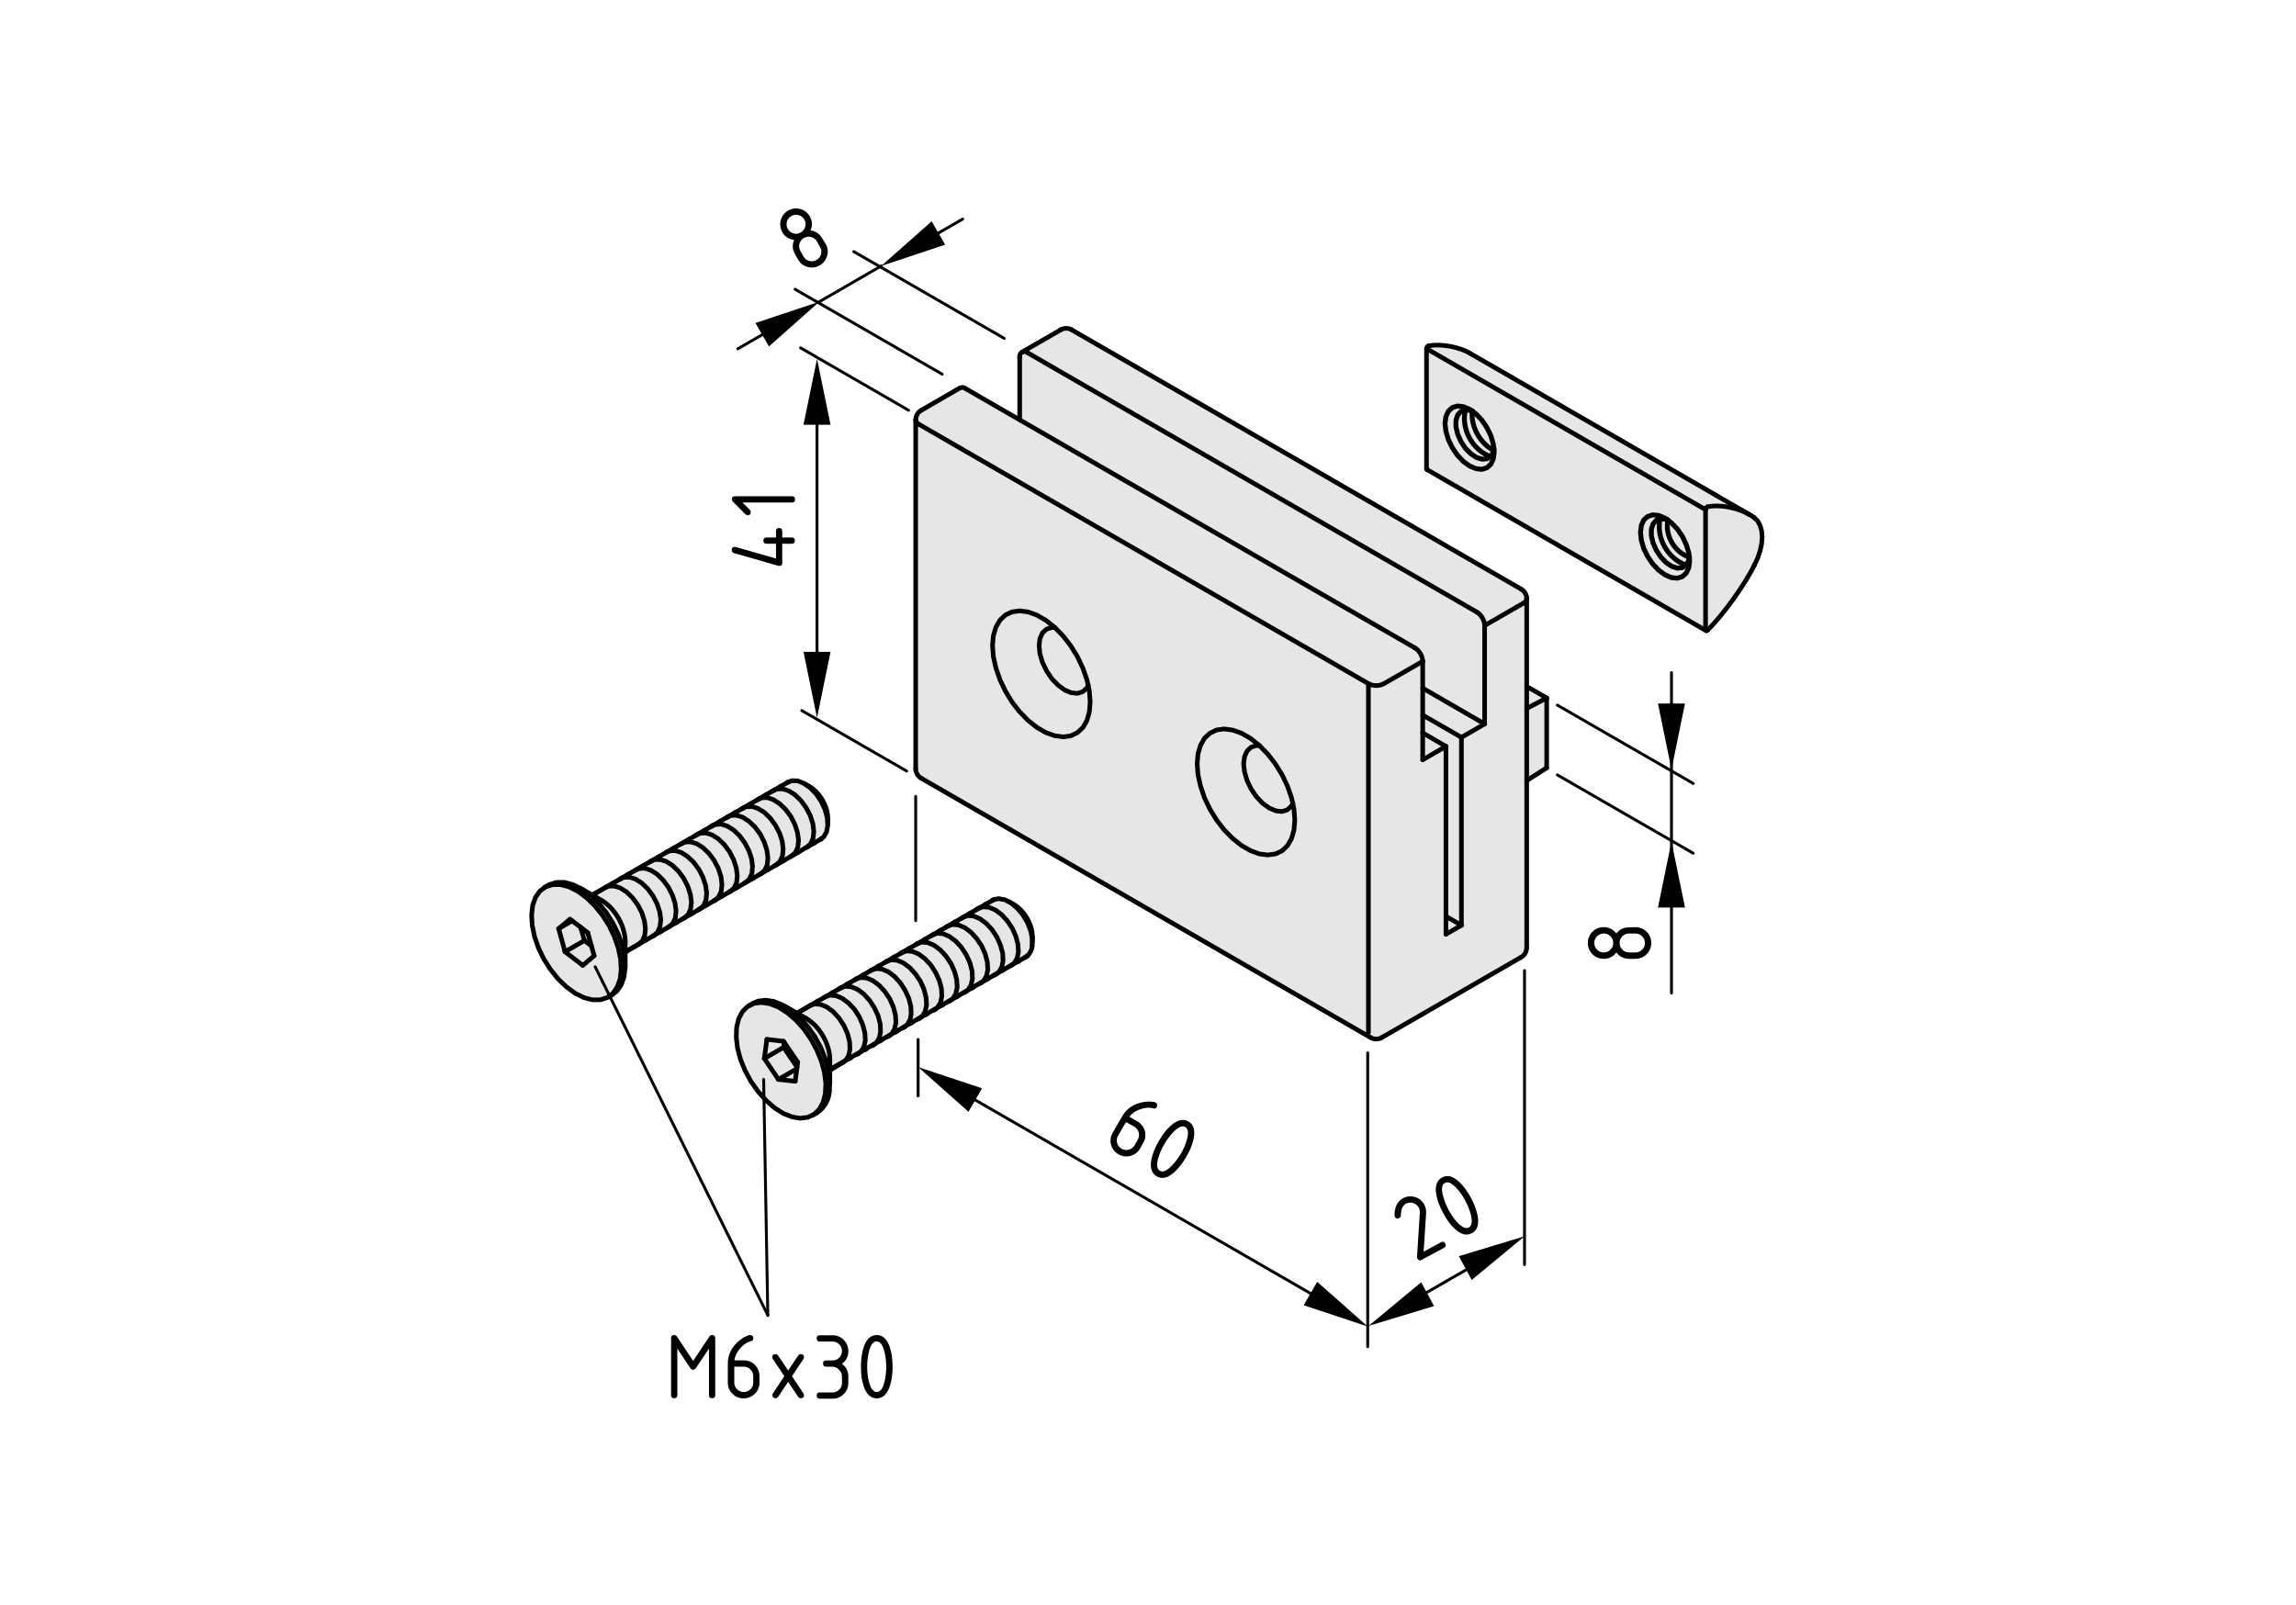 <?xml version="1.0" encoding="utf-8"?>
<!-- Generator: Adobe Illustrator 19.2.1, SVG Export Plug-In . SVG Version: 6.00 Build 0)  -->
<svg version="1.1" xmlns="http://www.w3.org/2000/svg" xmlns:xlink="http://www.w3.org/1999/xlink" x="0px" y="0px"
	 viewBox="0 0 198.71 138.9" style="enable-background:new 0 0 198.71 138.9;" xml:space="preserve">
<style type="text/css">
	.st0{fill:#E6E6E6;}
	.st1{fill:none;stroke:#000000;stroke-width:0.4;stroke-linecap:round;stroke-linejoin:round;}
	.st2{fill:none;stroke:#000000;stroke-width:0.425;stroke-linecap:round;stroke-linejoin:round;}
	.st3{fill:none;stroke:#000000;stroke-width:0.25;stroke-linecap:round;stroke-linejoin:round;}
</style>
<g id="grau_10_x25_">
	<path class="st0" d="M92.24,28.43l-4.03,2.23l0.07,5.63l-5.08-2.82l-3.83,2.26l-0.1,0.72l-0.13,30.13l0.26,0.69l0.75,0.52
		l38.06,21.88l0.69,0.33c0,0,0.56-0.13,0.66-0.2c0.1-0.07,12.28-6.98,12.28-6.98l0.33-0.62V67.54l1.7-1.05l-0.03-6.09l-1.67-0.88
		l-0.03-7.66l-0.29-0.79l-0.59-0.23L93.09,28.79L92.24,28.43z"/>
	<polygon class="st0" points="150.31,44.05 126.89,30.43 125.61,29.94 124.63,29.84 123.55,30 123.38,40.68 147.59,54.6 
		149.55,52.44 151.39,49.72 152.44,47.26 152.24,45.3 151.16,44.41 	"/>
	<path class="st0" d="M68.32,67.61l-17.09,9.92c0,0-1.36-0.67-1.52-0.75c-0.16-0.08-1.44-0.33-1.53-0.33c-0.09,0-0.91,0.3-0.98,0.33
		c-0.08,0.03-0.72,0.67-0.72,0.67l-0.41,1.08l0.02,1.31l0.45,2.36l0.98,1.66l0.91,1.08l1.39,1.11l1.17,0.5c0,0,1.47-0.06,1.5-0.11
		c0.03-0.05,1.2-0.92,1.2-1.08c0-0.16,0.27-2.22,0.27-2.3c0-0.08,0.08-0.72,0.08-0.72l17.02-9.72c0,0,0.58-0.83,0.58-0.91
		c0-0.08-0.08-1.44-0.08-1.53c0-0.09-0.88-1.41-0.88-1.41l-0.98-0.91l-1.05-0.28l-0.39-0.02L68.32,67.61z"/>
	<path class="st0" d="M86.07,77.89l-17.13,9.84c0,0-1.61-0.66-1.67-0.72s-0.98-0.36-1.14-0.41c-0.16-0.05-0.73,0.09-0.81,0.13
		c-0.08,0.03-1.05,0.84-1.05,0.84l-0.55,1.55l0.33,2.36l1.44,2.88l1.84,1.83l1.19,0.5l1.61,0.02c0,0,1.22-1.05,1.25-1.14
		c0.03-0.09,0.33-1.69,0.31-1.81c-0.02-0.13-0.08-1.2-0.08-1.2l0.3,0.02c0,0,16.86-9.66,16.91-9.69c0.05-0.03,0.48-0.64,0.48-0.7
		s0.09-1.2,0.09-1.31c0-0.11-0.34-0.97-0.34-1.06c0-0.09-1.11-1.47-1.11-1.47l-0.86-0.45l-0.72-0.08L86.07,77.89z"/>
</g>
<g id="Kontur">
	<g id="LINE">
		<line class="st1" x1="130.79" y1="32.64" x2="127.25" y2="30.6"/>
	</g>
	<g id="LINE_1_">
		<line class="st1" x1="148.49" y1="42.86" x2="130.79" y2="32.64"/>
	</g>
	<g id="LINE_2_">
		<line class="st1" x1="151.39" y1="44.54" x2="148.49" y2="42.86"/>
	</g>
	<g id="LINE_3_">
		<line class="st1" x1="123.5" y1="40.65" x2="147.65" y2="54.59"/>
	</g>
	<g id="LINE_4_">
		<line class="st1" x1="70.33" y1="96.54" x2="70.68" y2="96.34"/>
	</g>
	<g id="LINE_5_">
		<line class="st1" x1="65.19" y1="86.84" x2="64.85" y2="87.04"/>
	</g>
	<g id="LINE_6_">
		<line class="st1" x1="71.82" y1="93.83" x2="71.82" y2="91.74"/>
	</g>
	<g id="LINE_7_">
		<line class="st1" x1="69.75" y1="88.15" x2="67.94" y2="87.11"/>
	</g>
	<g id="LINE_8_">
		<line class="st1" x1="71.82" y1="92.64" x2="72.98" y2="91.96"/>
	</g>
	<g id="LINE_9_">
		<line class="st1" x1="70.13" y1="87.03" x2="68.97" y2="87.71"/>
	</g>
	<g id="LINE_10_">
		<line class="st1" x1="73.5" y1="91.66" x2="73.64" y2="91.58"/>
	</g>
	<g id="LINE_11_">
		<line class="st1" x1="70.8" y1="86.65" x2="70.65" y2="86.73"/>
	</g>
	<g id="LINE_12_">
		<line class="st1" x1="74.16" y1="91.28" x2="74.3" y2="91.2"/>
	</g>
	<g id="LINE_13_">
		<line class="st1" x1="71.46" y1="86.27" x2="71.32" y2="86.35"/>
	</g>
	<g id="LINE_14_">
		<line class="st1" x1="74.82" y1="90.9" x2="74.97" y2="90.82"/>
	</g>
	<g id="LINE_15_">
		<line class="st1" x1="72.12" y1="85.89" x2="71.98" y2="85.97"/>
	</g>
	<g id="LINE_16_">
		<line class="st1" x1="75.49" y1="90.52" x2="75.63" y2="90.44"/>
	</g>
	<g id="LINE_17_">
		<line class="st1" x1="72.78" y1="85.51" x2="72.64" y2="85.59"/>
	</g>
	<g id="LINE_18_">
		<line class="st1" x1="76.15" y1="90.13" x2="76.29" y2="90.05"/>
	</g>
	<g id="LINE_19_">
		<line class="st1" x1="73.45" y1="85.12" x2="73.3" y2="85.2"/>
	</g>
	<g id="LINE_20_">
		<line class="st1" x1="76.81" y1="89.75" x2="76.95" y2="89.67"/>
	</g>
	<g id="LINE_21_">
		<line class="st1" x1="74.11" y1="84.74" x2="73.97" y2="84.82"/>
	</g>
	<g id="LINE_22_">
		<line class="st1" x1="77.47" y1="89.37" x2="77.62" y2="89.29"/>
	</g>
	<g id="LINE_23_">
		<line class="st1" x1="74.77" y1="84.36" x2="74.63" y2="84.44"/>
	</g>
	<g id="LINE_24_">
		<line class="st1" x1="78.14" y1="88.99" x2="78.28" y2="88.9"/>
	</g>
	<g id="LINE_25_">
		<line class="st1" x1="75.43" y1="83.98" x2="75.29" y2="84.06"/>
	</g>
	<g id="LINE_26_">
		<line class="st1" x1="78.8" y1="88.6" x2="78.94" y2="88.52"/>
	</g>
	<g id="LINE_27_">
		<line class="st1" x1="76.09" y1="83.59" x2="75.95" y2="83.68"/>
	</g>
	<g id="LINE_28_">
		<line class="st1" x1="79.46" y1="88.22" x2="79.6" y2="88.14"/>
	</g>
	<g id="LINE_29_">
		<line class="st1" x1="76.76" y1="83.21" x2="76.62" y2="83.29"/>
	</g>
	<g id="LINE_30_">
		<line class="st1" x1="80.12" y1="87.84" x2="80.27" y2="87.76"/>
	</g>
	<g id="LINE_31_">
		<line class="st1" x1="77.42" y1="82.83" x2="77.28" y2="82.91"/>
	</g>
	<g id="LINE_32_">
		<line class="st1" x1="80.79" y1="87.46" x2="80.93" y2="87.38"/>
	</g>
	<g id="LINE_33_">
		<line class="st1" x1="78.08" y1="82.45" x2="77.94" y2="82.53"/>
	</g>
	<g id="LINE_34_">
		<line class="st1" x1="81.45" y1="87.07" x2="81.59" y2="86.99"/>
	</g>
	<g id="LINE_35_">
		<line class="st1" x1="78.74" y1="82.06" x2="78.6" y2="82.15"/>
	</g>
	<g id="LINE_36_">
		<line class="st1" x1="82.11" y1="86.69" x2="82.25" y2="86.61"/>
	</g>
	<g id="LINE_37_">
		<line class="st1" x1="79.41" y1="81.68" x2="79.27" y2="81.76"/>
	</g>
	<g id="LINE_38_">
		<line class="st1" x1="82.77" y1="86.31" x2="82.91" y2="86.23"/>
	</g>
	<g id="LINE_39_">
		<line class="st1" x1="80.07" y1="81.3" x2="79.93" y2="81.38"/>
	</g>
	<g id="LINE_40_">
		<line class="st1" x1="83.44" y1="85.93" x2="83.58" y2="85.85"/>
	</g>
	<g id="LINE_41_">
		<line class="st1" x1="80.73" y1="80.92" x2="80.59" y2="81"/>
	</g>
	<g id="LINE_42_">
		<line class="st1" x1="84.1" y1="85.55" x2="84.24" y2="85.46"/>
	</g>
	<g id="LINE_43_">
		<line class="st1" x1="81.39" y1="80.53" x2="81.25" y2="80.62"/>
	</g>
	<g id="LINE_44_">
		<line class="st1" x1="84.76" y1="85.16" x2="84.9" y2="85.08"/>
	</g>
	<g id="LINE_45_">
		<line class="st1" x1="82.06" y1="80.15" x2="81.91" y2="80.23"/>
	</g>
	<g id="LINE_46_">
		<line class="st1" x1="85.42" y1="84.78" x2="85.56" y2="84.7"/>
	</g>
	<g id="LINE_47_">
		<line class="st1" x1="82.72" y1="79.77" x2="82.58" y2="79.85"/>
	</g>
	<g id="LINE_48_">
		<line class="st1" x1="86.08" y1="84.4" x2="86.23" y2="84.32"/>
	</g>
	<g id="LINE_49_">
		<line class="st1" x1="83.38" y1="79.39" x2="83.24" y2="79.47"/>
	</g>
	<g id="LINE_50_">
		<line class="st1" x1="86.75" y1="84.02" x2="86.89" y2="83.93"/>
	</g>
	<g id="LINE_51_">
		<line class="st1" x1="84.04" y1="79.01" x2="83.9" y2="79.09"/>
	</g>
	<g id="LINE_52_">
		<line class="st1" x1="87.41" y1="83.63" x2="87.55" y2="83.55"/>
	</g>
	<g id="LINE_53_">
		<line class="st1" x1="84.71" y1="78.62" x2="84.56" y2="78.7"/>
	</g>
	<g id="LINE_54_">
		<line class="st1" x1="88.07" y1="83.25" x2="88.21" y2="83.17"/>
	</g>
	<g id="LINE_55_">
		<line class="st1" x1="85.37" y1="78.24" x2="85.23" y2="78.32"/>
	</g>
	<g id="LINE_56_">
		<line class="st1" x1="88.73" y1="82.87" x2="88.76" y2="82.85"/>
	</g>
	<g id="LINE_57_">
		<line class="st1" x1="85.92" y1="77.92" x2="85.89" y2="77.94"/>
	</g>
	<g id="LINE_58_">
		<line class="st1" x1="89.35" y1="81.55" x2="89.35" y2="81.12"/>
	</g>
	<g id="LINE_59_">
		<line class="st1" x1="87.71" y1="78.28" x2="87.34" y2="78.06"/>
	</g>
	<g id="LINE_60_">
		<line class="st1" x1="52.63" y1="86.32" x2="52.97" y2="86.12"/>
	</g>
	<g id="LINE_61_">
		<line class="st1" x1="47.49" y1="76.61" x2="47.14" y2="76.81"/>
	</g>
	<g id="LINE_62_">
		<line class="st1" x1="54.11" y1="83.61" x2="54.11" y2="81.52"/>
	</g>
	<g id="LINE_63_">
		<line class="st1" x1="52.04" y1="77.93" x2="50.23" y2="76.89"/>
	</g>
	<g id="LINE_64_">
		<line class="st1" x1="54.11" y1="82.41" x2="55.27" y2="81.74"/>
	</g>
	<g id="LINE_65_">
		<line class="st1" x1="52.43" y1="76.81" x2="51.26" y2="77.48"/>
	</g>
	<g id="LINE_66_">
		<line class="st1" x1="55.79" y1="81.44" x2="55.93" y2="81.36"/>
	</g>
	<g id="LINE_67_">
		<line class="st1" x1="53.09" y1="76.43" x2="52.95" y2="76.51"/>
	</g>
	<g id="LINE_68_">
		<line class="st1" x1="56.46" y1="81.06" x2="56.6" y2="80.98"/>
	</g>
	<g id="LINE_69_">
		<line class="st1" x1="53.75" y1="76.05" x2="53.61" y2="76.13"/>
	</g>
	<g id="LINE_70_">
		<line class="st1" x1="57.12" y1="80.68" x2="57.26" y2="80.6"/>
	</g>
	<g id="LINE_71_">
		<line class="st1" x1="54.41" y1="75.67" x2="54.27" y2="75.75"/>
	</g>
	<g id="LINE_72_">
		<line class="st1" x1="57.78" y1="80.29" x2="57.92" y2="80.21"/>
	</g>
	<g id="LINE_73_">
		<line class="st1" x1="55.08" y1="75.28" x2="54.93" y2="75.36"/>
	</g>
	<g id="LINE_74_">
		<line class="st1" x1="58.44" y1="79.91" x2="58.58" y2="79.83"/>
	</g>
	<g id="LINE_75_">
		<line class="st1" x1="55.74" y1="74.9" x2="55.6" y2="74.98"/>
	</g>
	<g id="LINE_76_">
		<line class="st1" x1="59.1" y1="79.53" x2="59.25" y2="79.45"/>
	</g>
	<g id="LINE_77_">
		<line class="st1" x1="56.4" y1="74.52" x2="56.26" y2="74.6"/>
	</g>
	<g id="LINE_78_">
		<line class="st1" x1="59.77" y1="79.15" x2="59.91" y2="79.07"/>
	</g>
	<g id="LINE_79_">
		<line class="st1" x1="57.06" y1="74.14" x2="56.92" y2="74.22"/>
	</g>
	<g id="LINE_80_">
		<line class="st1" x1="60.43" y1="78.76" x2="60.57" y2="78.68"/>
	</g>
	<g id="LINE_81_">
		<line class="st1" x1="57.73" y1="73.75" x2="57.58" y2="73.84"/>
	</g>
	<g id="LINE_82_">
		<line class="st1" x1="61.09" y1="78.38" x2="61.23" y2="78.3"/>
	</g>
	<g id="LINE_83_">
		<line class="st1" x1="58.39" y1="73.37" x2="58.25" y2="73.45"/>
	</g>
	<g id="LINE_84_">
		<line class="st1" x1="61.75" y1="78" x2="61.9" y2="77.92"/>
	</g>
	<g id="LINE_85_">
		<line class="st1" x1="59.05" y1="72.99" x2="58.91" y2="73.07"/>
	</g>
	<g id="LINE_86_">
		<line class="st1" x1="62.42" y1="77.62" x2="62.56" y2="77.54"/>
	</g>
	<g id="LINE_87_">
		<line class="st1" x1="59.71" y1="72.61" x2="59.57" y2="72.69"/>
	</g>
	<g id="LINE_88_">
		<line class="st1" x1="63.08" y1="77.23" x2="63.22" y2="77.15"/>
	</g>
	<g id="LINE_89_">
		<line class="st1" x1="60.37" y1="72.22" x2="60.23" y2="72.31"/>
	</g>
	<g id="LINE_90_">
		<line class="st1" x1="63.74" y1="76.85" x2="63.88" y2="76.77"/>
	</g>
	<g id="LINE_91_">
		<line class="st1" x1="61.04" y1="71.84" x2="60.9" y2="71.92"/>
	</g>
	<g id="LINE_92_">
		<line class="st1" x1="64.4" y1="76.47" x2="64.54" y2="76.39"/>
	</g>
	<g id="LINE_93_">
		<line class="st1" x1="61.7" y1="71.46" x2="61.56" y2="71.54"/>
	</g>
	<g id="LINE_94_">
		<line class="st1" x1="65.07" y1="76.09" x2="65.21" y2="76.01"/>
	</g>
	<g id="LINE_95_">
		<line class="st1" x1="62.36" y1="71.08" x2="62.22" y2="71.16"/>
	</g>
	<g id="LINE_96_">
		<line class="st1" x1="65.73" y1="75.71" x2="65.87" y2="75.62"/>
	</g>
	<g id="LINE_97_">
		<line class="st1" x1="63.02" y1="70.69" x2="62.88" y2="70.78"/>
	</g>
	<g id="LINE_98_">
		<line class="st1" x1="66.39" y1="75.32" x2="66.53" y2="75.24"/>
	</g>
	<g id="LINE_99_">
		<line class="st1" x1="63.69" y1="70.31" x2="63.55" y2="70.39"/>
	</g>
	<g id="LINE_100_">
		<line class="st1" x1="67.05" y1="74.94" x2="67.19" y2="74.86"/>
	</g>
	<g id="LINE_101_">
		<line class="st1" x1="64.35" y1="69.93" x2="64.21" y2="70.01"/>
	</g>
	<g id="LINE_102_">
		<line class="st1" x1="67.71" y1="74.56" x2="67.86" y2="74.48"/>
	</g>
	<g id="LINE_103_">
		<line class="st1" x1="65.01" y1="69.55" x2="64.87" y2="69.63"/>
	</g>
	<g id="LINE_104_">
		<line class="st1" x1="68.38" y1="74.18" x2="68.52" y2="74.09"/>
	</g>
	<g id="LINE_105_">
		<line class="st1" x1="65.67" y1="69.17" x2="65.53" y2="69.25"/>
	</g>
	<g id="LINE_106_">
		<line class="st1" x1="69.04" y1="73.79" x2="69.18" y2="73.71"/>
	</g>
	<g id="LINE_107_">
		<line class="st1" x1="66.34" y1="68.78" x2="66.19" y2="68.86"/>
	</g>
	<g id="LINE_108_">
		<line class="st1" x1="69.7" y1="73.41" x2="69.84" y2="73.33"/>
	</g>
	<g id="LINE_109_">
		<line class="st1" x1="67" y1="68.4" x2="66.86" y2="68.48"/>
	</g>
	<g id="LINE_110_">
		<line class="st1" x1="70.36" y1="73.03" x2="70.51" y2="72.95"/>
	</g>
	<g id="LINE_111_">
		<line class="st1" x1="67.66" y1="68.02" x2="67.52" y2="68.1"/>
	</g>
	<g id="LINE_112_">
		<line class="st1" x1="71.03" y1="72.65" x2="71.06" y2="72.63"/>
	</g>
	<g id="LINE_113_">
		<line class="st1" x1="68.21" y1="67.7" x2="68.18" y2="67.72"/>
	</g>
	<g id="LINE_114_">
		<line class="st1" x1="71.65" y1="71.33" x2="71.65" y2="70.9"/>
	</g>
	<g id="LINE_115_">
		<line class="st1" x1="70.01" y1="68.06" x2="69.63" y2="67.84"/>
	</g>
	<g id="ARC">
		<path class="st1" d="M132.13,51.83c0.02-0.31-0.2-0.68-0.47-0.82"/>
	</g>
	<g id="LINE_116_">
		<line class="st1" x1="132.13" y1="82.03" x2="132.13" y2="51.83"/>
	</g>
	<g id="LINE_117_">
		<line class="st1" x1="131.65" y1="51" x2="92.75" y2="28.55"/>
	</g>
	<g id="ARC_1_">
		<path class="st1" d="M118.63,89.82c0.26,0.17,0.69,0.17,0.95,0"/>
	</g>
	<g id="LINE_118_">
		<line class="st1" x1="79.73" y1="67.37" x2="118.63" y2="89.82"/>
	</g>
	<g id="LINE_119_">
		<line class="st1" x1="119.58" y1="89.82" x2="131.65" y2="82.86"/>
	</g>
	<g id="ARC_2_">
		<path class="st1" d="M131.65,82.86c0.28-0.14,0.49-0.51,0.47-0.82"/>
	</g>
	<g id="ARC_3_">
		<path class="st1" d="M79.73,35.52c-0.28,0.14-0.49,0.51-0.47,0.82"/>
	</g>
	<g id="LINE_120_">
		<line class="st1" x1="79.25" y1="36.34" x2="79.25" y2="66.54"/>
	</g>
	<g id="LINE_121_">
		<line class="st1" x1="83.08" y1="33.58" x2="79.73" y2="35.52"/>
	</g>
	<g id="LINE_122_">
		<line class="st1" x1="91.8" y1="28.55" x2="88.45" y2="30.48"/>
	</g>
	<g id="ARC_4_">
		<path class="st1" d="M92.75,28.55c-0.26-0.17-0.69-0.17-0.95,0"/>
	</g>
	<g id="ARC_5_">
		<path class="st1" d="M79.25,66.54c-0.02,0.31,0.2,0.68,0.47,0.82"/>
	</g>
	<g id="ARC_6_">
		<path class="st1" d="M123.65,29.93c-0.11,0.03-0.19,0.14-0.18,0.25"/>
	</g>
	<g id="ARC_7_">
		<path class="st1" d="M147.79,43.87c-0.11,0.03-0.19,0.14-0.18,0.25"/>
	</g>
	<g id="LINE_123_">
		<line class="st1" x1="147.61" y1="44.12" x2="147.61" y2="54.5"/>
	</g>
	<g id="ARC_8_">
		<path class="st1" d="M151.83,44.82c-0.98-0.77-2.82-1.2-4.04-0.95"/>
	</g>
	<g id="LWPOLYLINE">
		<polyline class="st1" points="151.83,48.93 152.12,48.31 152.33,47.69 152.46,47.07 152.51,46.49 152.46,45.95 152.33,45.49 
			152.12,45.1 151.83,44.82 		"/>
	</g>
	<g id="ARC_9_">
		<path class="st1" d="M147.79,54.54c1.31-1.27,3.24-3.96,4.04-5.61"/>
	</g>
	<g id="LWPOLYLINE_1_">
		<polyline class="st1" points="147.61,54.5 147.61,54.54 147.63,54.56 147.64,54.58 147.67,54.6 147.7,54.6 147.73,54.59 
			147.76,54.57 147.79,54.54 		"/>
	</g>
	<g id="LINE_124_">
		<line class="st1" x1="123.46" y1="30.18" x2="123.46" y2="40.56"/>
	</g>
	<g id="ARC_10_">
		<path class="st1" d="M127.25,30.6c-0.9-0.56-2.55-0.87-3.6-0.66"/>
	</g>
	<g id="ARC_11_">
		<path class="st1" d="M123.46,40.56c-0.01,0.03,0.01,0.07,0.04,0.09"/>
	</g>
	<g id="LINE_125_">
		<line class="st1" x1="69.04" y1="91.95" x2="68.82" y2="93.6"/>
	</g>
	<g id="LINE_126_">
		<line class="st1" x1="67.81" y1="90.14" x2="69.04" y2="91.95"/>
	</g>
	<g id="LINE_127_">
		<line class="st1" x1="66.37" y1="89.97" x2="67.81" y2="90.14"/>
	</g>
	<g id="LINE_128_">
		<line class="st1" x1="66.15" y1="91.63" x2="66.37" y2="89.97"/>
	</g>
	<g id="LINE_129_">
		<line class="st1" x1="67.37" y1="93.44" x2="66.15" y2="91.63"/>
	</g>
	<g id="LINE_130_">
		<line class="st1" x1="68.82" y1="93.6" x2="67.37" y2="93.44"/>
	</g>
	<g id="LWPOLYLINE_6_">
		<polyline class="st1" points="71.43,94.64 71.47,93.78 71.35,92.84 71.09,91.87 70.69,90.89 70.18,89.95 69.57,89.07 68.88,88.3 
			68.14,87.67 67.38,87.19 66.63,86.89 65.91,86.78 65.26,86.86 64.7,87.13 64.25,87.58 63.93,88.19 63.75,88.94 63.72,89.8 
			63.83,90.73 64.09,91.71 64.49,92.69 65,93.63 65.62,94.5 66.31,95.27 67.04,95.91 67.8,96.39 68.56,96.69 69.27,96.8 
			69.92,96.72 70.48,96.45 70.93,96 71.25,95.39 71.43,94.64 		"/>
	</g>
	<g id="LWPOLYLINE_7_">
		<polyline class="st1" points="71.78,94.44 71.81,93.58 71.7,92.65 71.43,91.67 71.04,90.69 70.53,89.75 69.91,88.87 69.22,88.1 
			68.48,87.47 67.72,86.99 66.97,86.69 66.26,86.58 65.61,86.66 65.19,86.84 		"/>
	</g>
	<g id="ARC_12_">
		<path class="st1" d="M70.68,96.34c0.61-0.35,1.1-1.2,1.1-1.9"/>
	</g>
	<g id="ARC_13_">
		<path class="st1" d="M71.82,91.74c0.02-1.33-0.9-2.94-2.07-3.59"/>
	</g>
	<g id="LWPOLYLINE_8_">
		<polyline class="st1" points="72.98,91.96 73.19,91.79 73.45,91.38 73.56,90.83 73.53,90.18 73.35,89.48 73.03,88.77 72.61,88.13 
			72.11,87.58 71.57,87.18 71.02,86.95 70.52,86.91 70.13,87.03 		"/>
	</g>
	<g id="LINE_131_">
		<line class="st1" x1="68.96" y1="92.52" x2="67.37" y2="93.44"/>
	</g>
	<g id="LINE_132_">
		<line class="st1" x1="67.82" y1="90.66" x2="67.88" y2="90.24"/>
	</g>
	<g id="LINE_133_">
		<line class="st1" x1="67.82" y1="90.66" x2="66.15" y2="91.63"/>
	</g>
	<g id="LINE_134_">
		<line class="st1" x1="68.44" y1="91.57" x2="67.82" y2="90.66"/>
	</g>
	<g id="LINE_135_">
		<line class="st1" x1="68.98" y1="92.37" x2="68.44" y2="91.57"/>
	</g>
	<g id="LWPOLYLINE_9_">
		<polyline class="st1" points="74.3,91.2 74.52,91.03 74.77,90.62 74.89,90.06 74.85,89.41 74.67,88.71 74.36,88.01 73.94,87.36 
			73.43,86.82 72.89,86.42 72.35,86.19 71.84,86.15 71.46,86.27 		"/>
	</g>
	<g id="LWPOLYLINE_10_">
		<polyline class="st1" points="75.63,90.44 75.84,90.27 76.1,89.85 76.21,89.3 76.18,88.65 76,87.94 75.68,87.25 75.26,86.6 
			74.76,86.05 74.22,85.65 73.67,85.42 73.17,85.38 72.78,85.51 		"/>
	</g>
	<g id="LWPOLYLINE_11_">
		<polyline class="st1" points="76.95,89.67 77.17,89.5 77.42,89.09 77.54,88.53 77.5,87.88 77.32,87.18 77.01,86.48 76.58,85.83 
			76.08,85.29 75.54,84.89 75,84.66 74.49,84.62 74.11,84.74 		"/>
	</g>
	<g id="LWPOLYLINE_12_">
		<polyline class="st1" points="78.28,88.9 78.49,88.74 78.75,88.32 78.86,87.77 78.83,87.12 78.65,86.42 78.33,85.72 77.91,85.07 
			77.41,84.52 76.87,84.12 76.32,83.89 75.82,83.85 75.43,83.98 		"/>
	</g>
	<g id="LWPOLYLINE_13_">
		<polyline class="st1" points="79.6,88.14 79.82,87.97 80.07,87.56 80.19,87 80.15,86.35 79.97,85.65 79.66,84.95 79.23,84.31 
			78.73,83.76 78.19,83.36 77.65,83.13 77.14,83.09 76.76,83.21 		"/>
	</g>
	<g id="LWPOLYLINE_14_">
		<polyline class="st1" points="80.93,87.38 81.14,87.21 81.4,86.79 81.51,86.24 81.48,85.59 81.3,84.89 80.98,84.19 80.56,83.54 
			80.06,83 79.51,82.59 78.97,82.36 78.47,82.32 78.08,82.45 		"/>
	</g>
	<g id="LWPOLYLINE_15_">
		<polyline class="st1" points="82.25,86.61 82.47,86.44 82.72,86.03 82.84,85.48 82.8,84.82 82.62,84.12 82.31,83.42 81.88,82.78 
			81.38,82.23 80.84,81.83 80.3,81.6 79.79,81.56 79.41,81.68 		"/>
	</g>
	<g id="LWPOLYLINE_16_">
		<polyline class="st1" points="83.58,85.85 83.79,85.68 84.05,85.26 84.16,84.71 84.13,84.06 83.95,83.36 83.63,82.66 83.21,82.01 
			82.71,81.47 82.16,81.06 81.62,80.83 81.12,80.79 80.73,80.92 		"/>
	</g>
	<g id="LWPOLYLINE_17_">
		<polyline class="st1" points="84.9,85.08 85.12,84.91 85.37,84.5 85.49,83.95 85.45,83.29 85.27,82.59 84.96,81.89 84.53,81.25 
			84.03,80.7 83.49,80.3 82.95,80.07 82.44,80.03 82.06,80.15 		"/>
	</g>
	<g id="LWPOLYLINE_18_">
		<polyline class="st1" points="86.23,84.32 86.44,84.15 86.7,83.73 86.81,83.18 86.78,82.53 86.59,81.83 86.28,81.13 85.86,80.48 
			85.36,79.94 84.81,79.53 84.27,79.3 83.77,79.26 83.38,79.39 		"/>
	</g>
	<g id="LWPOLYLINE_19_">
		<polyline class="st1" points="87.55,83.55 87.77,83.38 88.02,82.97 88.14,82.42 88.1,81.76 87.92,81.06 87.61,80.36 87.18,79.72 
			86.68,79.17 86.14,78.77 85.59,78.54 85.09,78.5 84.71,78.62 		"/>
	</g>
	<g id="LWPOLYLINE_20_">
		<polyline class="st1" points="89.33,81.86 89.34,81.23 89.19,80.54 88.91,79.83 88.51,79.17 88.02,78.6 87.49,78.15 86.94,77.88 
			86.42,77.79 85.98,77.89 85.92,77.92 		"/>
	</g>
	<g id="ARC_14_">
		<path class="st1" d="M88.76,82.85c0.32-0.18,0.57-0.62,0.57-0.99"/>
	</g>
	<g id="ARC_15_">
		<path class="st1" d="M89.35,81.12c0.02-1.06-0.71-2.33-1.64-2.84"/>
	</g>
	<g id="LINE_136_">
		<line class="st1" x1="48.9" y1="82.39" x2="48.35" y2="80.39"/>
	</g>
	<g id="LINE_137_">
		<line class="st1" x1="50.44" y1="83.57" x2="48.9" y2="82.39"/>
	</g>
	<g id="LINE_138_">
		<line class="st1" x1="51.42" y1="82.74" x2="50.44" y2="83.57"/>
	</g>
	<g id="LINE_139_">
		<line class="st1" x1="50.87" y1="80.74" x2="51.42" y2="82.74"/>
	</g>
	<g id="LINE_140_">
		<line class="st1" x1="49.33" y1="79.57" x2="50.87" y2="80.74"/>
	</g>
	<g id="LINE_141_">
		<line class="st1" x1="48.35" y1="80.39" x2="49.33" y2="79.57"/>
	</g>
	<g id="LWPOLYLINE_21_">
		<polyline class="st1" points="46.26,81.07 46.6,82.05 47.06,83.01 47.64,83.92 48.3,84.74 49.02,85.43 49.77,85.98 50.53,86.36 
			51.26,86.55 51.94,86.55 52.55,86.36 53.05,85.99 53.42,85.44 53.67,84.75 53.76,83.94 53.71,83.03 53.51,82.07 53.17,81.08 
			52.71,80.12 52.13,79.21 51.47,78.4 50.75,77.7 50,77.15 49.24,76.77 48.5,76.58 47.82,76.58 47.22,76.77 46.72,77.14 
			46.34,77.69 46.1,78.38 46.01,79.2 46.06,80.1 46.26,81.07 		"/>
	</g>
	<g id="LWPOLYLINE_22_">
		<polyline class="st1" points="52.97,86.12 53.39,85.79 53.77,85.24 54.01,84.55 54.11,83.74 54.06,82.83 53.86,81.87 53.52,80.89 
			53.05,79.92 52.48,79.01 51.82,78.2 51.1,77.5 50.34,76.95 49.58,76.58 48.85,76.38 48.17,76.38 47.57,76.57 47.49,76.61 		"/>
	</g>
	<g id="ARC_16_">
		<path class="st1" d="M54.11,81.52c0.02-1.33-0.91-2.94-2.07-3.59"/>
	</g>
	<g id="LWPOLYLINE_23_">
		<polyline class="st1" points="53.13,76.69 52.65,76.72 52.43,76.81 		"/>
	</g>
	<g id="LWPOLYLINE_24_">
		<polyline class="st1" points="55.27,81.74 55.59,81.45 55.8,80.98 55.86,80.39 55.77,79.71 55.55,79.01 55.19,78.32 54.73,77.7 
			54.21,77.2 53.67,76.86 53.13,76.69 		"/>
	</g>
	<g id="LINE_142_">
		<line class="st1" x1="49.52" y1="79.71" x2="48.35" y2="80.39"/>
	</g>
	<g id="LINE_143_">
		<line class="st1" x1="50.27" y1="80.28" x2="50.3" y2="80.42"/>
	</g>
	<g id="LINE_144_">
		<line class="st1" x1="50.58" y1="81.42" x2="48.9" y2="82.39"/>
	</g>
	<g id="LINE_145_">
		<line class="st1" x1="51.19" y1="81.89" x2="50.58" y2="81.42"/>
	</g>
	<g id="LINE_146_">
		<line class="st1" x1="50.3" y1="80.42" x2="50.26" y2="80.28"/>
	</g>
	<g id="LINE_147_">
		<line class="st1" x1="50.58" y1="81.42" x2="50.3" y2="80.42"/>
	</g>
	<g id="LWPOLYLINE_25_">
		<polyline class="st1" points="54.46,75.93 53.98,75.95 53.75,76.05 		"/>
	</g>
	<g id="LWPOLYLINE_26_">
		<polyline class="st1" points="56.6,80.98 56.92,80.68 57.12,80.22 57.19,79.62 57.1,78.95 56.87,78.24 56.51,77.55 56.06,76.94 
			55.54,76.44 54.99,76.09 54.46,75.93 		"/>
	</g>
	<g id="LWPOLYLINE_27_">
		<polyline class="st1" points="55.78,75.16 55.3,75.19 55.08,75.28 		"/>
	</g>
	<g id="LWPOLYLINE_28_">
		<polyline class="st1" points="57.92,80.21 58.24,79.92 58.45,79.45 58.51,78.86 58.42,78.18 58.19,77.48 57.84,76.79 57.38,76.17 
			56.86,75.67 56.32,75.33 55.78,75.16 		"/>
	</g>
	<g id="LWPOLYLINE_29_">
		<polyline class="st1" points="57.11,74.4 56.63,74.42 56.4,74.52 		"/>
	</g>
	<g id="LWPOLYLINE_30_">
		<polyline class="st1" points="59.25,79.45 59.57,79.15 59.77,78.69 59.84,78.09 59.75,77.42 59.52,76.71 59.16,76.02 58.71,75.41 
			58.19,74.91 57.64,74.56 57.11,74.4 		"/>
	</g>
	<g id="LWPOLYLINE_31_">
		<polyline class="st1" points="58.43,73.63 57.95,73.66 57.73,73.75 		"/>
	</g>
	<g id="LWPOLYLINE_32_">
		<polyline class="st1" points="60.57,78.68 60.89,78.39 61.1,77.92 61.16,77.33 61.07,76.65 60.84,75.95 60.49,75.26 60.03,74.64 
			59.51,74.15 58.97,73.8 58.43,73.63 		"/>
	</g>
	<g id="LWPOLYLINE_33_">
		<polyline class="st1" points="59.76,72.87 59.28,72.9 59.05,72.99 		"/>
	</g>
	<g id="LWPOLYLINE_34_">
		<polyline class="st1" points="61.9,77.92 62.21,77.62 62.42,77.16 62.48,76.56 62.4,75.89 62.17,75.18 61.81,74.49 61.36,73.88 
			60.84,73.38 60.29,73.03 59.76,72.87 		"/>
	</g>
	<g id="LWPOLYLINE_35_">
		<polyline class="st1" points="61.08,72.1 60.6,72.13 60.37,72.22 		"/>
	</g>
	<g id="LWPOLYLINE_36_">
		<polyline class="st1" points="63.22,77.15 63.54,76.86 63.75,76.39 63.81,75.8 63.72,75.12 63.49,74.42 63.14,73.73 62.68,73.11 
			62.16,72.61 61.62,72.27 61.08,72.1 		"/>
	</g>
	<g id="LWPOLYLINE_37_">
		<polyline class="st1" points="62.41,71.34 61.93,71.37 61.7,71.46 		"/>
	</g>
	<g id="LWPOLYLINE_38_">
		<polyline class="st1" points="64.54,76.39 64.86,76.09 65.07,75.63 65.13,75.03 65.05,74.36 64.82,73.65 64.46,72.97 64.01,72.35 
			63.49,71.85 62.94,71.51 62.41,71.34 		"/>
	</g>
	<g id="LWPOLYLINE_39_">
		<polyline class="st1" points="63.73,70.57 63.25,70.6 63.02,70.69 		"/>
	</g>
	<g id="LWPOLYLINE_40_">
		<polyline class="st1" points="65.87,75.62 66.19,75.33 66.4,74.86 66.46,74.27 66.37,73.59 66.14,72.89 65.79,72.2 65.33,71.58 
			64.81,71.09 64.27,70.74 63.73,70.57 		"/>
	</g>
	<g id="LWPOLYLINE_41_">
		<polyline class="st1" points="65.06,69.81 64.57,69.84 64.35,69.93 		"/>
	</g>
	<g id="LWPOLYLINE_42_">
		<polyline class="st1" points="67.19,74.86 67.51,74.56 67.72,74.1 67.78,73.5 67.7,72.83 67.47,72.12 67.11,71.44 66.66,70.82 
			66.14,70.32 65.59,69.98 65.06,69.81 		"/>
	</g>
	<g id="LWPOLYLINE_43_">
		<polyline class="st1" points="66.38,69.04 65.9,69.07 65.67,69.17 		"/>
	</g>
	<g id="LWPOLYLINE_44_">
		<polyline class="st1" points="68.52,74.09 68.84,73.8 69.05,73.33 69.11,72.74 69.02,72.07 68.79,71.36 68.44,70.67 67.98,70.06 
			67.46,69.56 66.91,69.21 66.38,69.04 		"/>
	</g>
	<g id="LWPOLYLINE_45_">
		<polyline class="st1" points="67.71,68.28 67.22,68.31 67,68.4 		"/>
	</g>
	<g id="LWPOLYLINE_46_">
		<polyline class="st1" points="69.84,73.33 70.16,73.03 70.37,72.57 70.43,71.98 70.35,71.3 70.12,70.59 69.76,69.91 69.31,69.29 
			68.79,68.79 68.24,68.45 67.71,68.28 		"/>
	</g>
	<g id="LWPOLYLINE_47_">
		<polyline class="st1" points="71.06,72.63 71.3,72.43 71.54,72 71.64,71.43 71.59,70.77 71.4,70.07 71.07,69.37 70.64,68.73 
			70.13,68.2 69.59,67.82 69.05,67.6 68.55,67.58 68.21,67.7 		"/>
	</g>
	<g id="ARC_17_">
		<path class="st1" d="M71.65,70.9c0.02-1.06-0.71-2.33-1.64-2.84"/>
	</g>
	<g id="ARC_18_">
		<path class="st1" d="M123.13,57.25c0-0.43-0.3-0.95-0.67-1.16"/>
	</g>
	<g id="LWPOLYLINE_48_">
		<polyline class="st1" points="94.35,60.77 94.28,59.83 94.07,58.85 93.72,57.84 93.25,56.85 92.67,55.91 92.01,55.05 91.28,54.31 
			90.52,53.7 89.74,53.25 88.97,52.97 88.24,52.88 87.58,52.97 87.01,53.24 86.54,53.69 86.19,54.3 85.97,55.04 85.9,55.89 
			85.97,56.83 86.19,57.82 86.54,58.83 87.01,59.82 87.58,60.76 88.24,61.61 88.97,62.36 89.74,62.97 90.52,63.42 91.28,63.69 
			92.01,63.79 92.67,63.7 93.25,63.42 93.72,62.98 94.07,62.37 94.28,61.63 94.35,60.77 		"/>
	</g>
	<g id="LWPOLYLINE_49_">
		<polyline class="st1" points="112.06,71 111.99,70.06 111.78,69.07 111.43,68.06 110.96,67.07 110.38,66.13 109.72,65.28 
			108.99,64.53 108.23,63.92 107.45,63.47 106.68,63.2 105.95,63.1 105.29,63.19 104.71,63.47 104.24,63.91 103.9,64.52 
			103.68,65.26 103.61,66.12 103.68,67.06 103.9,68.04 104.24,69.05 104.71,70.04 105.29,70.98 105.95,71.84 106.68,72.58 
			107.45,73.19 108.23,73.64 108.99,73.92 109.72,74.01 110.38,73.92 110.96,73.65 111.43,73.2 111.78,72.59 111.99,71.85 
			112.06,71 		"/>
	</g>
	<g id="LINE_148_">
		<line class="st1" x1="123.13" y1="65.77" x2="123.13" y2="57.25"/>
	</g>
	<g id="LINE_149_">
		<line class="st1" x1="125.14" y1="64.61" x2="123.13" y2="65.77"/>
	</g>
	<g id="LINE_150_">
		<line class="st1" x1="125.14" y1="80.87" x2="125.14" y2="64.61"/>
	</g>
	<g id="LINE_151_">
		<line class="st1" x1="126.48" y1="80.1" x2="125.14" y2="80.87"/>
	</g>
	<g id="LINE_152_">
		<line class="st1" x1="126.48" y1="63.83" x2="126.48" y2="80.1"/>
	</g>
	<g id="LINE_153_">
		<line class="st1" x1="128.49" y1="62.67" x2="126.48" y2="63.83"/>
	</g>
	<g id="LINE_154_">
		<line class="st1" x1="128.49" y1="54.15" x2="128.49" y2="62.67"/>
	</g>
	<g id="LINE_155_">
		<line class="st1" x1="122.46" y1="56.09" x2="83.55" y2="33.63"/>
	</g>
	<g id="ARC_19_">
		<path class="st1" d="M128.49,54.15c0-0.43-0.3-0.95-0.67-1.16"/>
	</g>
	<g id="LINE_156_">
		<line class="st1" x1="128.49" y1="62.67" x2="123.13" y2="59.57"/>
	</g>
	<g id="LINE_157_">
		<line class="st1" x1="88.25" y1="30.92" x2="88.25" y2="36.34"/>
	</g>
	<g id="ARC_20_">
		<path class="st1" d="M88.92,30.53c-0.18-0.14-0.44-0.12-0.58,0.06c-0.07,0.08-0.11,0.23-0.09,0.33"/>
	</g>
	<g id="LINE_158_">
		<line class="st1" x1="127.82" y1="52.99" x2="88.92" y2="30.53"/>
	</g>
	<g id="LINE_159_">
		<line class="st1" x1="125.14" y1="64.61" x2="123.13" y2="63.44"/>
	</g>
	<g id="LINE_160_">
		<line class="st1" x1="126.48" y1="63.83" x2="123.13" y2="61.9"/>
	</g>
	<g id="LINE_161_">
		<line class="st1" x1="126.48" y1="80.1" x2="125.14" y2="79.32"/>
	</g>
	<g id="LWPOLYLINE_50_">
		<polyline class="st1" points="109.01,64.54 108.74,64.54 108.28,64.68 107.93,65.01 107.71,65.5 107.63,66.12 107.71,66.82 
			107.93,67.57 108.28,68.3 108.74,68.97 109.27,69.53 109.85,69.95 110.42,70.19 110.95,70.25 111.41,70.11 111.76,69.78 
			111.9,69.55 		"/>
	</g>
	<g id="LINE_162_">
		<line class="st1" x1="133.86" y1="60.42" x2="132.13" y2="61.33"/>
	</g>
	<g id="LINE_163_">
		<line class="st1" x1="133.86" y1="66.47" x2="133.86" y2="60.42"/>
	</g>
	<g id="LINE_164_">
		<line class="st1" x1="132.13" y1="67.57" x2="133.86" y2="66.47"/>
	</g>
	<g id="LINE_165_">
		<line class="st1" x1="133.86" y1="60.42" x2="132.13" y2="59.42"/>
	</g>
	<g id="LWPOLYLINE_51_">
		<polyline class="st1" points="91.3,54.32 91.03,54.32 90.58,54.46 90.22,54.79 90,55.28 89.93,55.89 90,56.6 90.22,57.34 
			90.58,58.08 91.03,58.75 91.57,59.31 92.14,59.73 92.71,59.97 93.25,60.02 93.71,59.88 94.06,59.56 94.19,59.32 		"/>
	</g>
	<g id="ARC_21_">
		<path class="st1" d="M83.55,33.63c-0.12-0.1-0.33-0.12-0.47-0.05"/>
	</g>
	<g id="LINE_166_">
		<line class="st1" x1="118.43" y1="59.18" x2="79.53" y2="36.73"/>
	</g>
	<g id="LINE_167_">
		<line class="st1" x1="118.43" y1="89.39" x2="118.43" y2="59.18"/>
	</g>
	<g id="LINE_168_">
		<line class="st1" x1="123.13" y1="57.25" x2="119.77" y2="59.18"/>
	</g>
	<g id="ARC_22_">
		<path class="st1" d="M118.43,59.18c0.37,0.22,0.97,0.22,1.34,0"/>
	</g>
	<g id="ARC_23_">
		<path class="st1" d="M79.25,36.34c0.01,0.16,0.13,0.33,0.28,0.39"/>
	</g>
	<g id="LINE_169_">
		<line class="st1" x1="131.85" y1="52.21" x2="128.49" y2="54.15"/>
	</g>
	<g id="ARC_24_">
		<path class="st1" d="M131.85,52.21c0.15-0.06,0.27-0.23,0.28-0.39"/>
	</g>
	<g id="LINE_170_">
		<line class="st1" x1="123.46" y1="30.18" x2="147.61" y2="44.12"/>
	</g>
	<line class="st1" x1="51.26" y1="77.48" x2="68.21" y2="67.7"/>
	<line class="st1" x1="54.11" y1="82.41" x2="71.06" y2="72.63"/>
	<line class="st1" x1="71.7" y1="92.65" x2="88.96" y2="82.73"/>
	<line class="st1" x1="68.97" y1="87.71" x2="86.07" y2="77.84"/>
	<polyline class="st2" points="129.32,39.11 129.24,38.44 129.03,37.72 128.69,37.02 128.25,36.37 127.74,35.83 127.19,35.43 
		126.64,35.2 126.13,35.15 125.69,35.28 125.35,35.6 125.14,36.06 125.06,36.66 125.14,37.34 125.35,38.05 125.69,38.75 
		126.13,39.4 126.64,39.94 127.19,40.34 127.74,40.57 128.25,40.63 128.69,40.49 129.03,40.18 129.24,39.71 129.32,39.11 	"/>
	<polyline class="st2" points="127.44,35.59 127.29,35.53 126.82,35.48 126.44,35.61 126.16,35.92 126.01,36.38 126.01,36.96 
		126.16,37.59 126.44,38.22 126.82,38.8 127.29,39.27 127.78,39.6 128.26,39.75 128.69,39.71 129.03,39.49 129.24,39.1 129.3,38.82 
			"/>
	<path class="st2" d="M126.82,35.48c-0.38,1.65,0.59,3.45,2.17,4.05"/>
	<path class="st2" d="M127.42,35.58c-0.15,1.31,0.67,2.82,1.85,3.4"/>
	<polyline class="st2" points="146.23,48.54 146.16,47.86 145.94,47.15 145.61,46.44 145.17,45.8 144.65,45.26 144.1,44.85 
		143.55,44.62 143.04,44.57 142.6,44.71 142.26,45.02 142.05,45.49 141.98,46.08 142.05,46.76 142.26,47.48 142.6,48.18 
		143.04,48.82 143.55,49.36 144.1,49.76 144.65,50 145.17,50.05 145.61,49.91 145.94,49.6 146.16,49.13 146.23,48.54 	"/>
	<polyline class="st2" points="144.35,45.01 144.2,44.96 143.74,44.9 143.35,45.03 143.07,45.35 142.92,45.81 142.92,46.38 
		143.07,47.01 143.35,47.64 143.74,48.22 144.2,48.7 144.69,49.03 145.17,49.18 145.6,49.14 145.94,48.91 146.15,48.52 
		146.21,48.24 	"/>
	<path class="st2" d="M143.67,44.91c-0.35,1.66,0.66,3.45,2.26,4.02"/>
	<path class="st2" d="M144.35,45.01c-0.27,1.35,0.56,2.79,1.86,3.23"/>
</g>
<g id="Bemaßung">
	<g id="SOLID">
		<polygon points="131.94,107.02 126.26,108.74 127.37,110.8 		"/>
	</g>
	<g id="SOLID_1_">
		<polygon points="118.44,114.78 124.11,113.06 123,111 		"/>
	</g>
	<g id="LINE_173_">
		<line class="st3" x1="131.94" y1="84.02" x2="131.94" y2="109.47"/>
	</g>
	<g id="LINE_174_">
		<line class="st3" x1="128.4" y1="109.05" x2="121.59" y2="112.97"/>
	</g>
	<g id="MTEXT">
		<g>
			<path d="M121.42,103.73c0.33-0.18,0.68-0.21,1.04-0.11s0.63,0.33,0.81,0.66c0.12,0.23,0.18,0.5,0.15,0.81l-0.21,3.26l1.5-0.81
				c0.16-0.09,0.28-0.05,0.37,0.11c0.09,0.16,0.05,0.28-0.11,0.37l-1.93,1.04c-0.16,0.09-0.28,0.05-0.37-0.11
				c-0.03-0.05-0.04-0.1-0.03-0.16l0.24-3.79c0.01-0.17-0.02-0.33-0.09-0.46c-0.11-0.2-0.27-0.33-0.49-0.4
				c-0.22-0.07-0.43-0.04-0.63,0.06c-0.27,0.15-0.42,0.48-0.43,1.01c0,0.1-0.05,0.18-0.15,0.23c-0.16,0.09-0.28,0.05-0.37-0.11
				c-0.02-0.04-0.03-0.07-0.03-0.11C120.69,104.5,120.93,104,121.42,103.73z"/>
			<path d="M127.3,103.68c0.31,0.58,0.51,1.11,0.59,1.61c0.12,0.73-0.04,1.21-0.5,1.46s-0.95,0.12-1.49-0.38
				c-0.37-0.34-0.71-0.8-1.01-1.38c-0.31-0.58-0.51-1.11-0.59-1.61c-0.12-0.72,0.05-1.21,0.5-1.45c0.46-0.25,0.95-0.12,1.49,0.39
				C126.65,102.65,126.99,103.11,127.3,103.68z M126.82,103.94c-0.21-0.4-0.46-0.75-0.74-1.06c-0.42-0.46-0.76-0.63-1.03-0.48
				c-0.27,0.14-0.32,0.52-0.16,1.12c0.11,0.41,0.26,0.81,0.47,1.2c0.21,0.4,0.46,0.75,0.73,1.06c0.42,0.46,0.76,0.62,1.03,0.48
				c0.27-0.14,0.32-0.52,0.17-1.12C127.19,104.74,127.03,104.34,126.82,103.94z"/>
		</g>
	</g>
	<g id="SOLID_6_">
		<polygon points="118.37,114.83 114,110.96 112.83,112.99 		"/>
	</g>
	<g id="SOLID_7_">
		<polygon points="79.46,92.37 83.82,96.24 84.99,94.21 		"/>
	</g>
	<g id="LINE_183_">
		<line class="st3" x1="118.37" y1="91.14" x2="118.37" y2="116.58"/>
	</g>
	<g id="LINE_184_">
		<line class="st3" x1="79.46" y1="89.98" x2="79.46" y2="94.87"/>
	</g>
	<g id="LINE_185_">
		<line class="st3" x1="114.24" y1="112.44" x2="83.69" y2="94.81"/>
	</g>
	<g id="MTEXT_3_">
		<g>
			<path d="M100.01,95.44c0.16,0.09,0.19,0.22,0.1,0.38c-0.07,0.12-0.15,0.16-0.24,0.14c-0.4-0.12-0.83-0.08-1.29,0.1
				c-0.36,0.14-0.64,0.35-0.84,0.61l0.69,0.4c0.33,0.19,0.55,0.47,0.65,0.83c0.1,0.36,0.05,0.71-0.14,1.04l-0.27,0.48
				c-0.19,0.33-0.47,0.54-0.83,0.64c-0.36,0.1-0.71,0.05-1.04-0.14c-0.33-0.19-0.55-0.47-0.64-0.83c-0.1-0.36-0.05-0.71,0.14-1.04
				l0.83-1.43c0.31-0.54,0.76-0.9,1.35-1.1c0.46-0.15,0.89-0.2,1.3-0.14C99.88,95.38,99.96,95.41,100.01,95.44z M97.45,97.13
				l-0.69,1.19c-0.11,0.2-0.14,0.41-0.08,0.62c0.06,0.22,0.19,0.38,0.39,0.5c0.2,0.12,0.41,0.14,0.63,0.08
				c0.22-0.06,0.38-0.19,0.5-0.38l0.27-0.48c0.11-0.2,0.14-0.41,0.08-0.63s-0.19-0.38-0.38-0.5L97.45,97.13z"/>
			<path d="M102.67,100.14c-0.33,0.57-0.68,1.01-1.06,1.35c-0.55,0.49-1.05,0.6-1.5,0.34c-0.45-0.26-0.6-0.75-0.46-1.47
				c0.1-0.49,0.31-1.02,0.64-1.59c0.33-0.57,0.68-1.02,1.06-1.35c0.55-0.48,1.05-0.6,1.5-0.34c0.45,0.26,0.6,0.75,0.46,1.47
				C103.21,99.04,103,99.57,102.67,100.14z M102.2,99.87c0.23-0.39,0.4-0.79,0.51-1.18c0.18-0.6,0.13-0.97-0.13-1.13
				c-0.26-0.15-0.61,0-1.04,0.45c-0.29,0.3-0.55,0.65-0.77,1.03c-0.23,0.39-0.4,0.79-0.52,1.18c-0.18,0.6-0.13,0.97,0.13,1.13
				s0.61,0,1.04-0.45C101.71,100.6,101.97,100.26,102.2,99.87z"/>
		</g>
	</g>
	<g id="INSERT">
		<g id="BLOCK_x5F_RECORD_5_">
			<g id="MTEXT_5_">
				<g>
					<path d="M61.63,115.57c0.18,0,0.27,0.09,0.27,0.27v4.93c0,0.18-0.09,0.27-0.27,0.27s-0.27-0.09-0.27-0.27v-4.03l-1.12,1.67
						c-0.08,0.11-0.16,0.17-0.25,0.17c-0.1,0-0.18-0.06-0.26-0.17l-1.11-1.67v4.03c0,0.18-0.09,0.27-0.27,0.27s-0.27-0.09-0.27-0.27
						v-4.93c0-0.18,0.09-0.27,0.27-0.27c0.1,0,0.18,0.05,0.24,0.14l1.4,2.1l1.41-2.12C61.45,115.61,61.53,115.57,61.63,115.57z"/>
					<path d="M64.92,115.57c0.18,0,0.27,0.09,0.27,0.27c0,0.14-0.05,0.21-0.14,0.24c-0.41,0.1-0.76,0.35-1.07,0.73
						c-0.24,0.3-0.38,0.62-0.42,0.95h0.8c0.39,0,0.71,0.13,0.98,0.4c0.26,0.27,0.39,0.59,0.39,0.97v0.55c0,0.38-0.13,0.71-0.4,0.97
						s-0.59,0.4-0.97,0.4c-0.38,0-0.71-0.13-0.97-0.4c-0.27-0.26-0.4-0.59-0.4-0.96v-1.65c0-0.62,0.21-1.16,0.62-1.63
						c0.32-0.36,0.67-0.62,1.05-0.77C64.78,115.59,64.86,115.57,64.92,115.57z M63.55,118.31v1.37c0,0.23,0.08,0.42,0.24,0.58
						s0.35,0.24,0.58,0.24s0.42-0.08,0.58-0.24c0.16-0.16,0.24-0.35,0.24-0.58v-0.55c0-0.23-0.08-0.42-0.24-0.58
						s-0.35-0.24-0.58-0.24H63.55z"/>
					<path d="M68.54,119.13l0.99,1.49c0.03,0.05,0.05,0.1,0.05,0.15c0,0.18-0.09,0.27-0.27,0.27c-0.1,0-0.17-0.04-0.23-0.12
						l-0.87-1.3l-0.87,1.3c-0.05,0.08-0.13,0.12-0.23,0.12c-0.07,0-0.14-0.03-0.19-0.08c-0.05-0.05-0.08-0.12-0.08-0.19
						c0-0.05,0.02-0.11,0.05-0.15l0.99-1.49l-0.99-1.49c-0.03-0.05-0.05-0.1-0.05-0.15c0-0.18,0.09-0.27,0.27-0.27
						c0.1,0,0.18,0.04,0.23,0.12l0.87,1.3l0.87-1.3c0.05-0.08,0.13-0.12,0.23-0.12c0.18,0,0.27,0.09,0.27,0.27
						c0,0.06-0.02,0.11-0.05,0.16L68.54,119.13z"/>
					<path d="M72.04,118.31H71.5c-0.18,0-0.27-0.09-0.27-0.27c0-0.18,0.09-0.27,0.27-0.27h0.55c0.23,0,0.42-0.08,0.58-0.24
						s0.24-0.35,0.24-0.58c0-0.23-0.08-0.42-0.24-0.58c-0.16-0.16-0.35-0.24-0.58-0.24h-1.1c-0.18,0-0.27-0.09-0.27-0.27
						c0-0.18,0.09-0.27,0.27-0.27h1.1c0.38,0,0.7,0.13,0.97,0.4s0.4,0.59,0.4,0.97c0,0.45-0.18,0.82-0.55,1.1
						c0.37,0.28,0.55,0.64,0.55,1.1v0.55c0,0.38-0.13,0.7-0.4,0.97c-0.27,0.27-0.59,0.4-0.97,0.4h-1.1c-0.18,0-0.27-0.09-0.27-0.27
						c0-0.18,0.09-0.27,0.27-0.27h1.1c0.23,0,0.42-0.08,0.58-0.24s0.24-0.35,0.24-0.58v-0.55c0-0.23-0.08-0.42-0.24-0.58
						C72.46,118.39,72.27,118.31,72.04,118.31z"/>
					<path d="M77.25,118.31c0,0.65-0.08,1.22-0.24,1.69c-0.24,0.7-0.61,1.05-1.13,1.05s-0.89-0.35-1.13-1.04
						c-0.16-0.48-0.24-1.04-0.24-1.7s0.08-1.22,0.24-1.7c0.24-0.69,0.61-1.04,1.13-1.04s0.89,0.35,1.13,1.05
						C77.17,117.09,77.25,117.66,77.25,118.31z M76.7,118.31c0-0.45-0.05-0.88-0.15-1.28c-0.15-0.61-0.37-0.91-0.68-0.91
						c-0.3,0-0.53,0.3-0.67,0.91c-0.1,0.41-0.15,0.84-0.15,1.28c0,0.45,0.05,0.88,0.15,1.28c0.15,0.61,0.37,0.91,0.68,0.91
						s0.53-0.3,0.68-0.91C76.65,119.19,76.7,118.76,76.7,118.31z"/>
				</g>
			</g>
		</g>
	</g>
	<g id="SOLID_8_">
		<polygon points="144.66,72.85 143.49,78.56 145.83,78.56 		"/>
	</g>
	<g id="SOLID_9_">
		<polygon points="144.66,66.61 145.83,60.9 143.49,60.9 		"/>
	</g>
	<g id="LINE_186_">
		<line class="st3" x1="134.78" y1="67.08" x2="146.54" y2="73.86"/>
	</g>
	<g id="LINE_187_">
		<line class="st3" x1="134.78" y1="61.04" x2="146.54" y2="67.82"/>
	</g>
	<g id="LINE_188_">
		<line class="st3" x1="144.66" y1="58.22" x2="144.66" y2="85.97"/>
	</g>
	<g id="MTEXT_4_">
		<g>
			<path d="M142.91,81.63c0,0.38-0.13,0.7-0.4,0.97c-0.27,0.27-0.59,0.4-0.97,0.4h-0.55c-0.45,0-0.82-0.18-1.1-0.55
				c-0.28,0.37-0.64,0.55-1.1,0.55c-0.38,0-0.7-0.13-0.97-0.4c-0.27-0.27-0.4-0.59-0.4-0.97s0.13-0.7,0.4-0.97
				c0.27-0.27,0.59-0.4,0.97-0.4c0.45,0,0.82,0.18,1.1,0.55c0.2-0.26,0.44-0.43,0.74-0.5c0.15-0.03,0.45-0.05,0.91-0.05
				c0.38,0,0.7,0.13,0.97,0.4C142.78,80.93,142.91,81.26,142.91,81.63z M139.62,81.63c0-0.23-0.08-0.42-0.24-0.58
				c-0.16-0.16-0.35-0.24-0.58-0.24c-0.23,0-0.42,0.08-0.58,0.24c-0.16,0.16-0.24,0.35-0.24,0.58c0,0.23,0.08,0.42,0.24,0.58
				c0.16,0.16,0.35,0.24,0.58,0.24c0.23,0,0.42-0.08,0.58-0.24C139.54,82.06,139.62,81.87,139.62,81.63z M142.36,81.63
				c0-0.23-0.08-0.42-0.24-0.58c-0.16-0.16-0.35-0.24-0.58-0.24h-0.55c-0.23,0-0.42,0.08-0.58,0.24c-0.16,0.16-0.24,0.35-0.24,0.58
				c0,0.23,0.08,0.42,0.24,0.58c0.16,0.16,0.35,0.24,0.58,0.24h0.55c0.23,0,0.42-0.08,0.58-0.24
				C142.28,82.06,142.36,81.87,142.36,81.63z"/>
		</g>
	</g>
	<g id="SOLID_2_">
		<polygon points="70.71,31.06 69.54,36.77 71.88,36.77 		"/>
	</g>
	<g id="SOLID_3_">
		<polygon points="70.71,62.14 71.88,56.43 69.54,56.43 		"/>
	</g>
	<g id="LINE_175_">
		<line class="st3" x1="78.64" y1="35.52" x2="69.28" y2="30.11"/>
	</g>
	<g id="LINE_176_">
		<line class="st3" x1="78.47" y1="66.75" x2="69.39" y2="61.51"/>
	</g>
	<g id="LINE_177_">
		<line class="st3" x1="70.71" y1="34.95" x2="70.71" y2="57.95"/>
	</g>
	<g id="MTEXT_1_">
		<g>
			<path d="M67.44,48.99c-0.03,0-0.06,0-0.08-0.01l-3.83-1.1c-0.13-0.04-0.2-0.13-0.2-0.27c0-0.18,0.09-0.27,0.27-0.27
				c0.03,0,0.05,0,0.08,0.01l3.48,1v-1.28h-0.82c-0.18,0-0.27-0.09-0.27-0.27s0.09-0.27,0.27-0.27h0.82v-0.55
				c0-0.18,0.09-0.27,0.27-0.27c0.18,0,0.27,0.09,0.27,0.27v0.55h0.82c0.18,0,0.27,0.09,0.27,0.27s-0.09,0.27-0.27,0.27h-0.82v1.64
				C67.72,48.89,67.63,48.99,67.44,48.99z"/>
			<path d="M64.27,43.51l0.63,0.63c0.05,0.05,0.08,0.12,0.08,0.19c0,0.18-0.09,0.27-0.27,0.27c-0.07,0-0.14-0.03-0.19-0.08
				l-1.07-1.07c-0.07-0.07-0.11-0.15-0.11-0.22c0-0.18,0.09-0.27,0.27-0.27h4.93c0.18,0,0.27,0.09,0.27,0.27s-0.09,0.27-0.27,0.27
				H64.27z"/>
		</g>
	</g>
	<g id="SOLID_4_">
		<polygon points="70.91,26.12 65.38,27.96 66.55,29.99 		"/>
	</g>
	<g id="SOLID_5_">
		<polygon points="76.27,23.02 81.8,21.18 80.63,19.16 		"/>
	</g>
	<g id="LINE_178_">
		<line class="st3" x1="81.54" y1="32.39" x2="68.81" y2="25.04"/>
	</g>
	<g id="LINE_179_">
		<line class="st3" x1="86.91" y1="29.29" x2="73.89" y2="21.78"/>
	</g>
	<g id="LINE_180_">
		<line class="st3" x1="67.05" y1="28.35" x2="63.86" y2="30.19"/>
	</g>
	<g id="LINE_181_">
		<line class="st3" x1="70.91" y1="26.12" x2="76.27" y2="23.02"/>
	</g>
	<g id="LINE_182_">
		<line class="st3" x1="79.28" y1="21.29" x2="83.32" y2="18.96"/>
	</g>
	<g id="MTEXT_2_">
		<g>
			<path d="M70.94,22.97c-0.33,0.19-0.67,0.24-1.04,0.14c-0.37-0.1-0.64-0.31-0.83-0.64l-0.27-0.48c-0.23-0.39-0.25-0.8-0.07-1.22
				c-0.45-0.06-0.8-0.28-1.02-0.67c-0.19-0.33-0.23-0.67-0.14-1.04c0.1-0.36,0.31-0.64,0.64-0.83s0.67-0.23,1.04-0.14
				c0.37,0.1,0.64,0.31,0.83,0.64c0.23,0.39,0.25,0.8,0.07,1.22c0.33,0.04,0.59,0.17,0.8,0.39c0.1,0.11,0.27,0.36,0.5,0.76
				c0.19,0.33,0.24,0.67,0.14,1.04C71.48,22.5,71.27,22.78,70.94,22.97z M69.3,20.12c0.2-0.11,0.33-0.28,0.39-0.5
				c0.06-0.22,0.03-0.43-0.08-0.62c-0.11-0.2-0.28-0.32-0.5-0.38c-0.22-0.06-0.43-0.03-0.62,0.08c-0.2,0.11-0.33,0.28-0.39,0.5
				c-0.06,0.22-0.03,0.43,0.08,0.62c0.12,0.2,0.28,0.33,0.5,0.39C68.89,20.27,69.1,20.24,69.3,20.12z M70.67,22.5
				c0.2-0.11,0.33-0.28,0.39-0.5c0.06-0.22,0.03-0.43-0.09-0.62l-0.27-0.48c-0.11-0.2-0.28-0.32-0.5-0.38
				c-0.22-0.06-0.43-0.03-0.62,0.08c-0.2,0.11-0.33,0.28-0.39,0.5c-0.06,0.22-0.03,0.43,0.08,0.62l0.27,0.48
				c0.11,0.2,0.28,0.33,0.5,0.39S70.47,22.61,70.67,22.5z"/>
		</g>
	</g>
	<g id="LINE_171_">
		<line class="st3" x1="66.09" y1="93.44" x2="66.45" y2="113.81"/>
	</g>
	<g id="LEADER">
		<line class="st3" x1="51.51" y1="83.69" x2="66.46" y2="113.87"/>
	</g>
	<g id="LINE_172_">
		<line class="st3" x1="79.25" y1="68.94" x2="79.25" y2="79.7"/>
	</g>
</g>
</svg>
